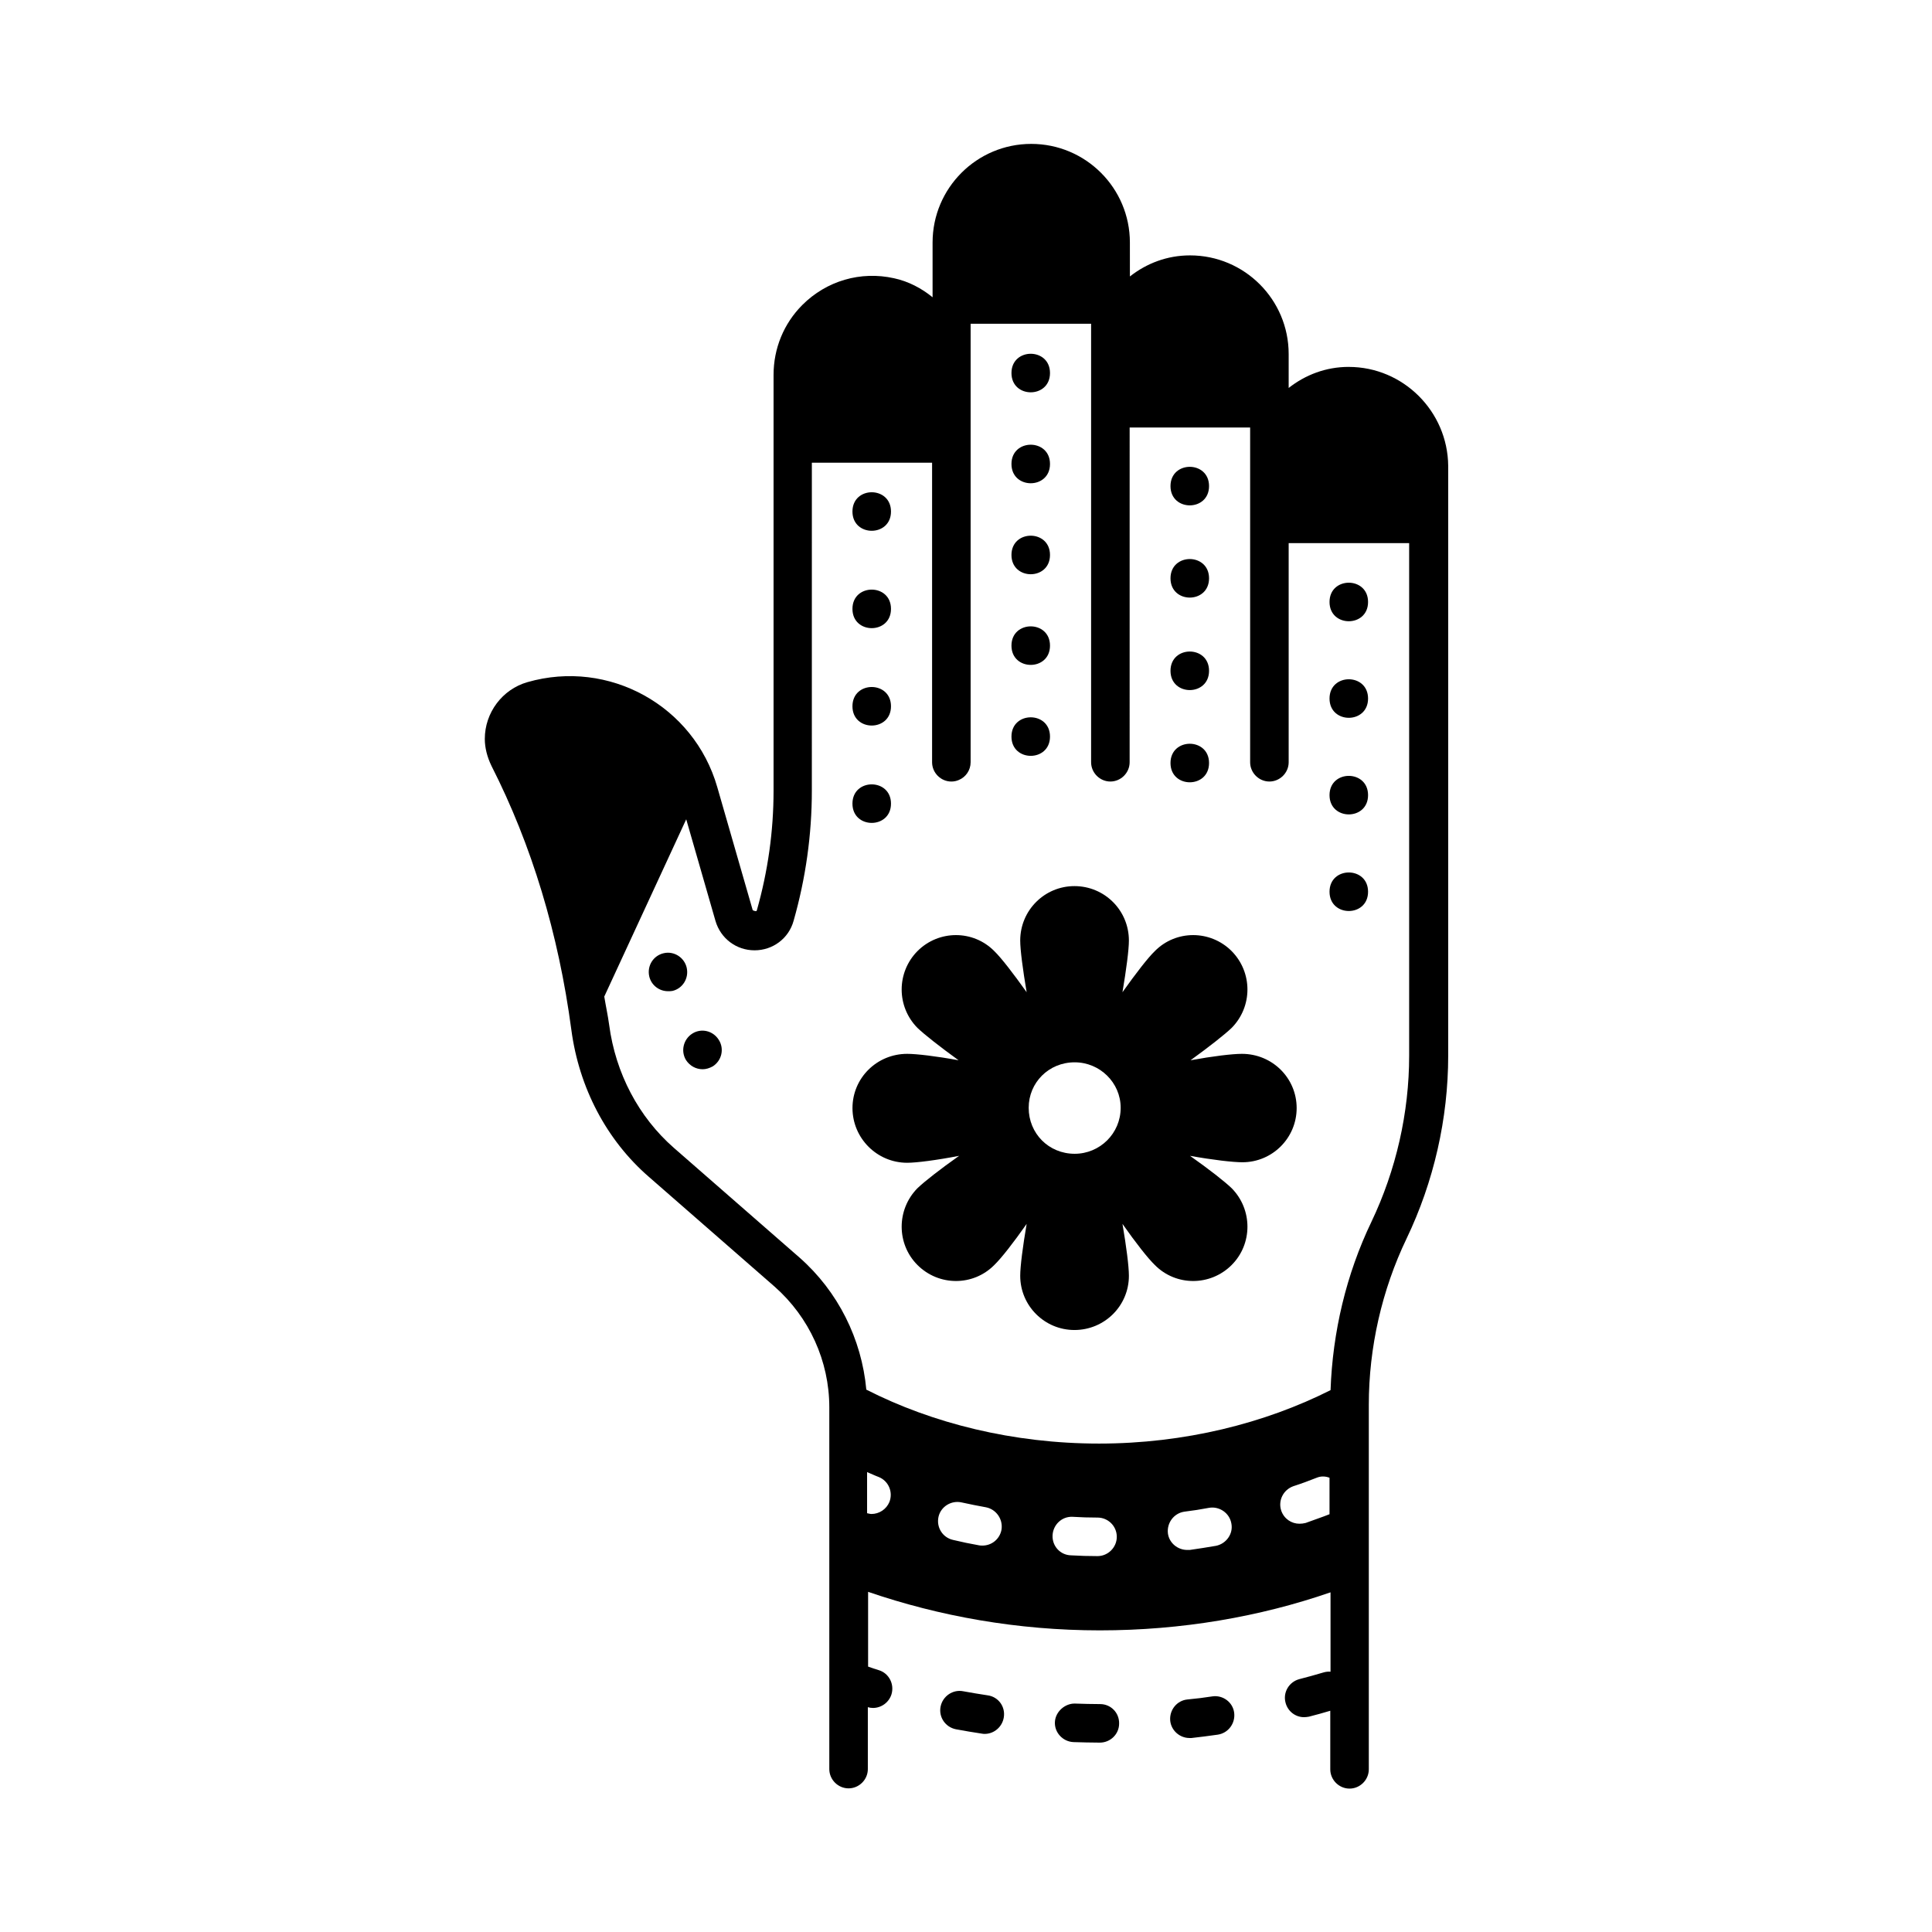 <?xml version="1.0" encoding="UTF-8"?>
<!-- Uploaded to: SVG Repo, www.svgrepo.com, Generator: SVG Repo Mixer Tools -->
<svg fill="#000000" width="800px" height="800px" version="1.1" viewBox="144 144 512 512" xmlns="http://www.w3.org/2000/svg">
 <g>
  <path d="m501.44 241.23c-6.059 0-11.508 2.109-15.93 5.582v-8.988c0-14.434-11.711-26.145-26.145-26.145-6.059 0-11.508 2.109-15.93 5.582l-0.004-8.984c0-14.434-11.711-26.145-26.145-26.145-14.434 0-26.145 11.711-26.145 26.145v14.5c-2.926-2.383-6.398-4.223-10.211-5.039-8.852-1.973-17.906 0.68-24.305 7.082-4.902 4.902-7.625 11.508-7.625 18.52v110.23c0 10.688-1.496 21.309-4.426 31.66-0.066 0.203-0.137 0.41-1.09 0l-9.395-32.613c-6.195-21.582-28.73-34.043-50.312-27.844-6.672 1.906-11.301 8.102-11.301 15.047 0 2.316 0.613 4.766 1.77 7.148 10.621 20.902 17.77 44.391 21.172 69.988 2.043 15.32 9.328 29.207 20.562 38.941l33.293 29.07c9.191 8.102 14.5 19.742 14.5 32v95.859c0 2.793 2.316 5.106 5.106 5.106 2.793 0 5.106-2.316 5.106-5.106v-16.406c0.477 0.137 0.887 0.203 1.363 0.203 2.18 0 4.223-1.43 4.902-3.609 0.816-2.723-0.68-5.582-3.336-6.398-0.953-0.273-1.906-0.613-2.859-0.953v-19.812c18.859 6.469 39.625 10.211 61.41 10.211 21.719 0 42.414-3.609 61.137-10.078v21.039c-0.613-0.066-1.227 0-1.906 0.203-2.109 0.613-4.223 1.227-6.398 1.77-2.723 0.75-4.356 3.539-3.609 6.262 0.613 2.316 2.656 3.812 4.902 3.812 0.41 0 0.887-0.066 1.293-0.137 1.906-0.477 3.812-1.02 5.652-1.566v15.523c0 2.793 2.316 5.106 5.106 5.106 2.793 0 5.106-2.316 5.106-5.106v-96.605c0-15.184 3.473-30.434 10.008-44.051 7.215-15.047 11.031-31.793 11.031-48.477v-156.31c-0.137-14.434-11.914-26.211-26.348-26.211zm-121.73 300.79c-0.816 1.973-2.723 3.199-4.766 3.199-0.41 0-0.75-0.137-1.156-0.203v-10.895c1.02 0.41 1.973 0.887 3.062 1.293 2.586 1.023 3.879 3.949 2.859 6.606zm24.645 11.574c-0.273 0-0.613 0-0.887-0.066-2.316-0.41-4.629-0.887-6.875-1.43-2.793-0.613-4.492-3.336-3.879-6.129 0.613-2.723 3.402-4.426 6.129-3.812 2.109 0.477 4.289 0.887 6.469 1.293 2.723 0.543 4.562 3.199 4.086 5.992-0.48 2.449-2.59 4.152-5.043 4.152zm30.5 2.789c-2.383 0-4.699-0.066-7.012-0.203-2.859-0.066-5.039-2.449-4.902-5.309 0.137-2.793 2.449-5.039 5.309-4.902 2.18 0.137 4.356 0.203 6.606 0.203 2.793 0 5.106 2.246 5.106 5.106 0 2.793-2.312 5.106-5.106 5.106zm31.387-2.723c-2.316 0.41-4.629 0.75-6.945 1.09h-0.68c-2.519 0-4.766-1.84-5.106-4.356-0.34-2.793 1.566-5.379 4.356-5.785 2.246-0.273 4.426-0.613 6.535-1.02 2.723-0.477 5.445 1.363 5.922 4.152 0.547 2.719-1.359 5.375-4.082 5.918zm23.762-6.059c-0.543 0.137-1.09 0.203-1.633 0.203-2.109 0-4.086-1.293-4.832-3.473-0.887-2.656 0.543-5.516 3.199-6.469 2.109-0.68 4.152-1.43 6.195-2.246 1.156-0.477 2.316-0.41 3.402 0v9.668c-2.043 0.816-4.152 1.5-6.332 2.316zm17.43-79.793c-6.672 13.891-10.281 29.207-10.824 44.594-17.43 8.781-38.672 14.16-61.344 14.16-22.809 0-44.184-5.379-61.684-14.297-1.227-13.414-7.488-26.008-17.703-34.996l-33.293-29.07c-9.328-8.168-15.453-19.742-17.156-32.613-0.34-2.519-0.887-4.969-1.293-7.488l21.719-46.977 7.762 26.961c1.363 4.629 5.516 7.762 10.348 7.762 4.832 0 9.055-3.133 10.348-7.828 3.199-11.234 4.832-22.809 4.832-34.449l0.004-86.941h31.863v79.383c0 2.793 2.316 5.106 5.106 5.106 0.68 0 1.363-0.137 1.973-0.41 1.84-0.75 3.133-2.586 3.133-4.699v-116.21h31.93v116.21c0 2.793 2.316 5.106 5.106 5.106 2.793 0 5.106-2.316 5.106-5.106l0.004-88.711h31.93v88.711c0 2.793 2.316 5.106 5.106 5.106 2.793 0 5.106-2.316 5.106-5.106v-58.074h31.93v135.82c0.004 15.117-3.469 30.367-10.004 44.051z"/>
  <path d="m506.55 303.53c0 6.809-10.211 6.809-10.211 0s10.211-6.809 10.211 0"/>
  <path d="m506.55 329.12c0 6.809-10.211 6.809-10.211 0s10.211-6.809 10.211 0"/>
  <path d="m506.55 354.72c0 6.809-10.211 6.809-10.211 0s10.211-6.809 10.211 0"/>
  <path d="m506.55 380.32c0 6.809-10.211 6.809-10.211 0 0-6.809 10.211-6.809 10.211 0"/>
  <path d="m464.41 321.77c0 6.809-10.215 6.809-10.215 0 0-6.809 10.215-6.809 10.215 0"/>
  <path d="m464.41 297.26c0 6.809-10.215 6.809-10.215 0 0-6.809 10.215-6.809 10.215 0"/>
  <path d="m464.41 272.82c0 6.809-10.215 6.809-10.215 0 0-6.809 10.215-6.809 10.215 0"/>
  <path d="m464.41 346.21c0 6.809-10.215 6.809-10.215 0s10.215-6.809 10.215 0"/>
  <path d="m422.26 315.1c0 6.805-10.211 6.805-10.211 0 0-6.809 10.211-6.809 10.211 0"/>
  <path d="m422.26 339.2c0 6.809-10.211 6.809-10.211 0 0-6.805 10.211-6.805 10.211 0"/>
  <path d="m422.26 291.07c0 6.809-10.211 6.809-10.211 0s10.211-6.809 10.211 0"/>
  <path d="m422.26 266.96c0 6.809-10.211 6.809-10.211 0s10.211-6.809 10.211 0"/>
  <path d="m422.26 242.86c0 6.809-10.211 6.809-10.211 0 0-6.809 10.211-6.809 10.211 0"/>
  <path d="m380.12 305.36c0 6.809-10.211 6.809-10.211 0 0-6.809 10.211-6.809 10.211 0"/>
  <path d="m380.12 331.17c0 6.809-10.211 6.809-10.211 0 0-6.809 10.211-6.809 10.211 0"/>
  <path d="m380.12 356.97c0 6.809-10.211 6.809-10.211 0 0-6.805 10.211-6.805 10.211 0"/>
  <path d="m380.12 279.56c0 6.805-10.211 6.805-10.211 0 0-6.809 10.211-6.809 10.211 0"/>
  <path d="m327.49 417.9c-2.383 1.496-3.133 4.629-1.703 7.012 1.02 1.566 2.656 2.449 4.426 2.449 0.887 0 1.77-0.273 2.656-0.75 2.383-1.496 3.133-4.629 1.633-7.012-1.5-2.445-4.629-3.195-7.012-1.699z"/>
  <path d="m325.99 400.48c0.07 0 0.07 0 0 0-0.613-2.723-3.336-4.492-6.059-3.879-2.793 0.613-4.492 3.336-3.879 6.129 0.543 2.383 2.656 3.949 4.969 3.949 0.41 0 0.75 0 1.156-0.066 2.723-0.621 4.426-3.344 3.812-6.133z"/>
  <path d="m435.54 595.6c-2.246 0-4.426-0.066-6.672-0.137-2.586-0.066-5.176 2.109-5.309 4.902-0.137 2.793 2.109 5.176 4.902 5.309 2.316 0.066 4.629 0.137 6.945 0.137h0.066c2.793 0 5.106-2.246 5.106-5.039 0.066-2.856-2.18-5.172-5.039-5.172z"/>
  <path d="m465.29 593.56c-2.18 0.34-4.356 0.613-6.606 0.816-2.793 0.273-4.832 2.793-4.562 5.652 0.273 2.586 2.519 4.562 5.106 4.562h0.543c2.316-0.273 4.629-0.543 6.945-0.887 2.793-0.41 4.699-2.996 4.356-5.785-0.336-2.797-2.988-4.769-5.781-4.359z"/>
  <path d="m405.79 593.29c-2.18-0.34-4.356-0.68-6.535-1.09-2.723-0.543-5.445 1.293-5.992 4.086-0.543 2.793 1.293 5.445 4.086 5.992 2.246 0.41 4.562 0.816 6.875 1.156 0.273 0.066 0.543 0.066 0.75 0.066 2.449 0 4.629-1.84 5.039-4.356 0.477-2.859-1.43-5.449-4.223-5.856z"/>
  <path d="m473.12 423.28c-2.519 0-7.691 0.613-13.617 1.703 4.969-3.609 9.055-6.809 10.895-8.578 5.582-5.652 5.582-14.707 0-20.355-5.652-5.652-14.773-5.652-20.355 0-1.84 1.77-5.039 5.922-8.578 10.895 1.02-6.059 1.703-11.234 1.703-13.684 0-8.035-6.469-14.434-14.434-14.434-7.898 0-14.367 6.398-14.367 14.434 0 2.449 0.68 7.625 1.703 13.684-3.539-4.969-6.738-9.121-8.578-10.895-5.582-5.652-14.707-5.652-20.355 0-5.582 5.652-5.582 14.707 0 20.355 1.84 1.77 5.922 4.969 10.895 8.578-5.922-1.09-11.164-1.703-13.617-1.703-8.035 0-14.5 6.398-14.5 14.367 0 7.965 6.469 14.5 14.5 14.5 2.449 0 7.762-0.68 13.754-1.84-5.106 3.609-9.191 6.809-11.031 8.578-5.582 5.652-5.582 14.773 0 20.355 5.652 5.652 14.773 5.652 20.355 0 1.84-1.77 5.039-5.856 8.578-10.895-1.02 5.992-1.703 11.234-1.703 13.754 0 7.965 6.469 14.367 14.367 14.367 7.965 0 14.434-6.398 14.434-14.367 0-2.519-0.68-7.762-1.703-13.754 3.539 5.039 6.738 9.121 8.578 10.895 5.582 5.652 14.707 5.652 20.355 0 5.582-5.582 5.582-14.707 0-20.355-1.84-1.77-5.922-4.969-11.031-8.578 6.059 1.09 11.371 1.703 13.891 1.703 7.898 0 14.367-6.398 14.367-14.367 0-7.961-6.469-14.363-14.504-14.363zm-44.32 26.484c-6.875 0-12.188-5.379-12.188-12.188 0-6.672 5.309-12.051 12.188-12.051 6.672 0 12.188 5.379 12.188 12.051 0 6.809-5.516 12.188-12.188 12.188z"/>
 </g>
</svg>
